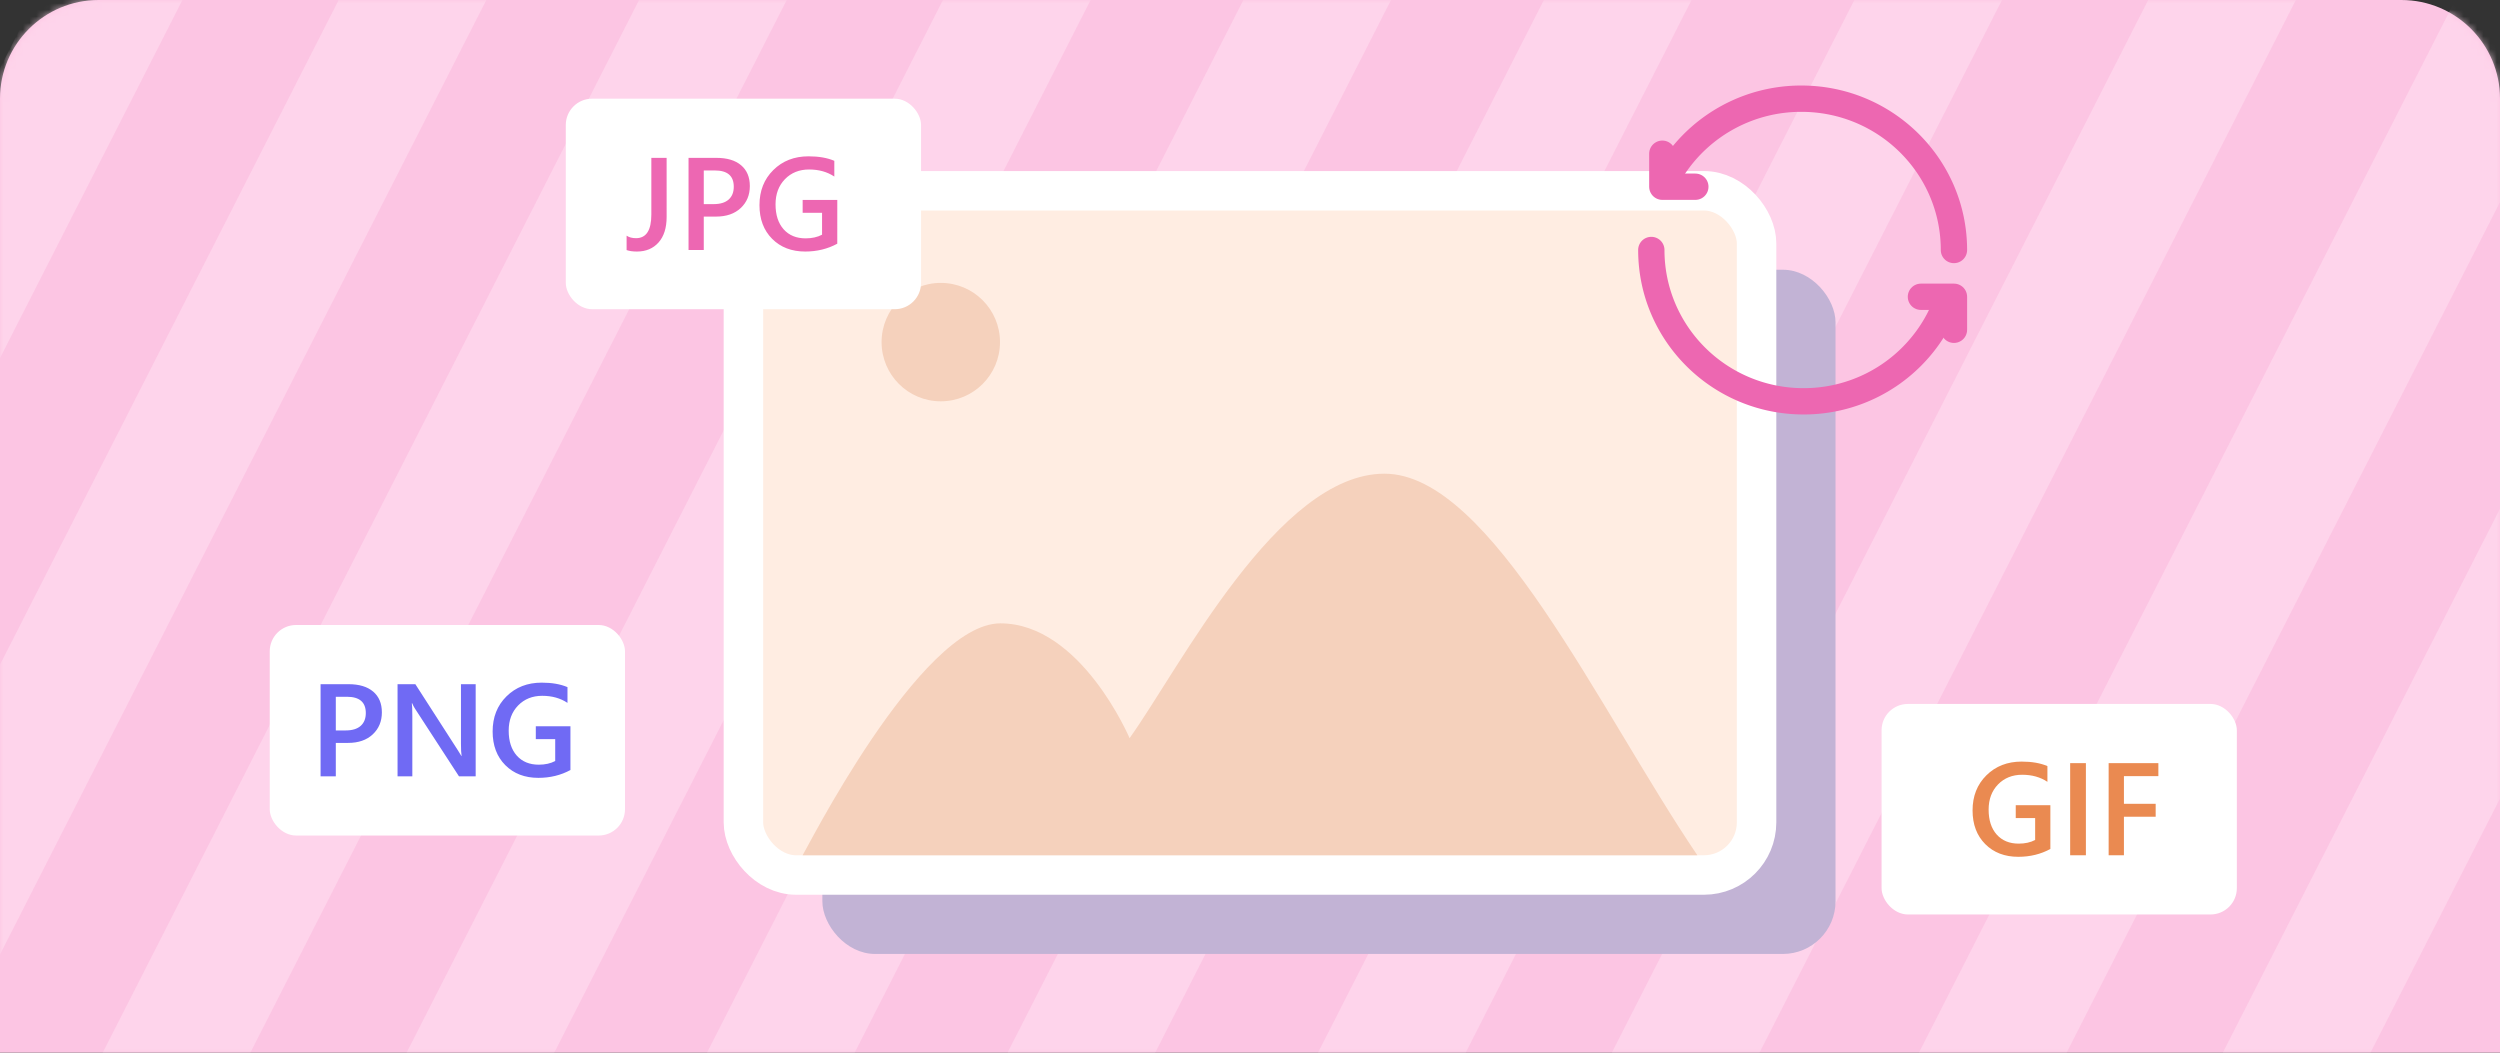 <svg xmlns="http://www.w3.org/2000/svg" width="380" height="160" fill="none"><rect width="100%" height="100%" fill="#333333" stroke="none"/><g clip-path="url(#a)"><path fill="#FCC5E3" d="M0 15C0 6.716 6.716 0 15 0h350c8.284 0 15 6.716 15 15v145H0z"/><mask id="b" width="380" height="160" x="0" y="0" maskUnits="userSpaceOnUse" style="mask-type:luminance"><path fill="#fff" d="M0 15C0 6.716 6.716 0 15 0h350c8.284 0 15 6.716 15 15v145H0z"/></mask><g fill="#FFDAEE" mask="url(#b)" opacity=".7"><path d="m83.814-154.12 17.82 9.08-153.449 301.16-17.82-9.08zM119.814-134.12l17.82 9.08-153.449 301.16-17.82-9.08zM156.814-117.12l17.82 9.08L21.185 193.12l-17.82-9.08zM192.814-97.12l17.82 9.08L57.185 213.12l-17.82-9.08zM229.814-80.12l17.82 9.08L94.185 230.12l-17.82-9.08zM265.814-61.12l17.82 9.08-153.449 301.16-17.82-9.08zM302.814-41.12l17.82 9.08-153.449 301.16-17.82-9.08zM338.814-24.12l17.82 9.08-153.449 301.16-17.82-9.08zM375.814-5.12l17.82 9.08-153.449 301.16-17.82-9.08zM411.814 14.88l17.82 9.08-153.449 301.16-17.82-9.08z"/></g><rect width="154" height="104" x="125" y="41" fill="#C2B3D5" rx="8"/><rect width="154" height="104" x="113" y="29" fill="#FFEDE2" stroke="#fff" stroke-linejoin="round" stroke-width="6" rx="8"/><path fill="#F5D1BC" d="M122 130h136c-14.939-22.063-31.366-58-47.562-58-16.197 0-31.048 29.435-38.743 40.203 0 0-7.392-17.453-19.641-17.453S122.231 129.823 122 130"/><path fill="#ED67B1" d="M253 38a2 2 0 1 0-4 0h4m39.997 13.35-1.624-1.168zm4.89-5.089a2 2 0 0 0-3.774-1.328l1.887.664zM295 38a2 2 0 1 0 4 0h-4m-40.64-12.551-1.67-1.1zm-3.149 1.468a1.999 1.999 0 1 0 3.578 1.787L253 27.81zM251 38h-2c0 13.819 11.27 25 25.146 25v-4C262.456 59 253 49.586 253 38zm23.146 23v2a25.16 25.16 0 0 0 20.475-10.484l-1.624-1.167-1.624-1.167A21.16 21.16 0 0 1 274.146 59zm18.851-9.65 1.624 1.166a25 25 0 0 0 3.266-6.255L296 45.597l-1.887-.664a20.8 20.8 0 0 1-2.74 5.25zM297 38h2c0-13.823-11.297-25-25.198-25v4C285.526 17 295 26.418 295 38zm-23.198-23v-2a25.23 25.23 0 0 0-21.112 11.35l1.67 1.099 1.671 1.1A21.23 21.23 0 0 1 273.802 17zM254.36 25.449l-1.67-1.1a25 25 0 0 0-1.479 2.568l1.789.893 1.789.894a21 21 0 0 1 1.242-2.156z"/><path stroke="#ED67B1" stroke-linecap="round" stroke-linejoin="round" stroke-width="4" d="M257.691 28.382h-5.018v-5.018M297.001 50.127V45.11h-5.019"/><circle cx="143" cy="52" r="9" fill="#F5D1BC"/><rect width="54" height="32" x="86" y="15" fill="#fff" rx="4"/><path fill="#ED67B2" d="M101.328 32.98q0 2.49-1.23 3.877-1.23 1.377-3.282 1.377-.957 0-1.572-.224v-2.188q.557.381 1.436.381 2.325 0 2.324-3.594v-8.613h2.324zm5.645-.058V38h-2.315V23.996h4.248q2.412 0 3.74 1.123t1.329 3.164q0 2.04-1.387 3.34t-3.75 1.299zm0-7.012v5.117h1.504q1.494 0 2.275-.693t.781-1.953q0-2.47-2.871-2.47zm20.293 11.133q-2.188 1.191-4.873 1.191-3.106 0-5.03-1.933-1.923-1.934-1.924-5.117 0-3.253 2.1-5.332 2.109-2.09 5.352-2.09 2.334 0 3.925.683v2.393q-1.611-1.074-3.837-1.074-2.237 0-3.672 1.474-1.426 1.475-1.426 3.819 0 2.412 1.23 3.799 1.231 1.376 3.34 1.376 1.446 0 2.5-.556v-3.33h-2.949v-1.953h5.264z"/><rect width="54" height="32" x="286" y="107" fill="#fff" rx="4"/><path fill="#EA8A51" d="M311.656 129.043q-2.187 1.191-4.873 1.191-3.106 0-5.029-1.933t-1.924-5.117q0-3.252 2.1-5.332 2.11-2.09 5.351-2.09 2.334 0 3.926.683v2.393q-1.61-1.074-3.838-1.074-2.236 0-3.672 1.474-1.425 1.474-1.426 3.819 0 2.412 1.231 3.798 1.23 1.377 3.34 1.377 1.445 0 2.5-.556v-3.33h-2.949v-1.953h5.263zm5.401.957h-2.393v-14.004h2.393zm11.015-12.031h-5.234v4.209h4.824v1.963h-4.824V130h-2.324v-14.004h7.558z"/><rect width="54" height="32" x="41" y="95" fill="#fff" rx="4"/><path fill="#706AF4" d="M51.043 112.922V118h-2.315v-14.004h4.249q2.411 0 3.74 1.123 1.328 1.124 1.328 3.164t-1.387 3.34-3.75 1.299zm0-7.012v5.117h1.504q1.494 0 2.275-.693t.781-1.953q0-2.47-2.87-2.471zM72.303 118h-2.54l-6.689-10.293q-.254-.39-.42-.811h-.058q.078.45.078 1.924V118h-2.246v-14.004h2.705l6.465 10.049q.41.625.527.859h.04q-.099-.556-.099-1.884v-9.024h2.237zm14.404-.957q-2.187 1.191-4.873 1.191-3.105 0-5.03-1.933-1.923-1.934-1.923-5.117 0-3.252 2.1-5.332 2.11-2.09 5.351-2.09 2.334 0 3.926.683v2.393q-1.612-1.074-3.838-1.074-2.237 0-3.672 1.474-1.425 1.474-1.426 3.819 0 2.412 1.23 3.798 1.231 1.377 3.34 1.377 1.446 0 2.5-.556v-3.33h-2.949v-1.953h5.264z"/></g><defs><clipPath id="a"><path fill="#fff" d="M0 0h380v160H0z"/></clipPath></defs></svg>